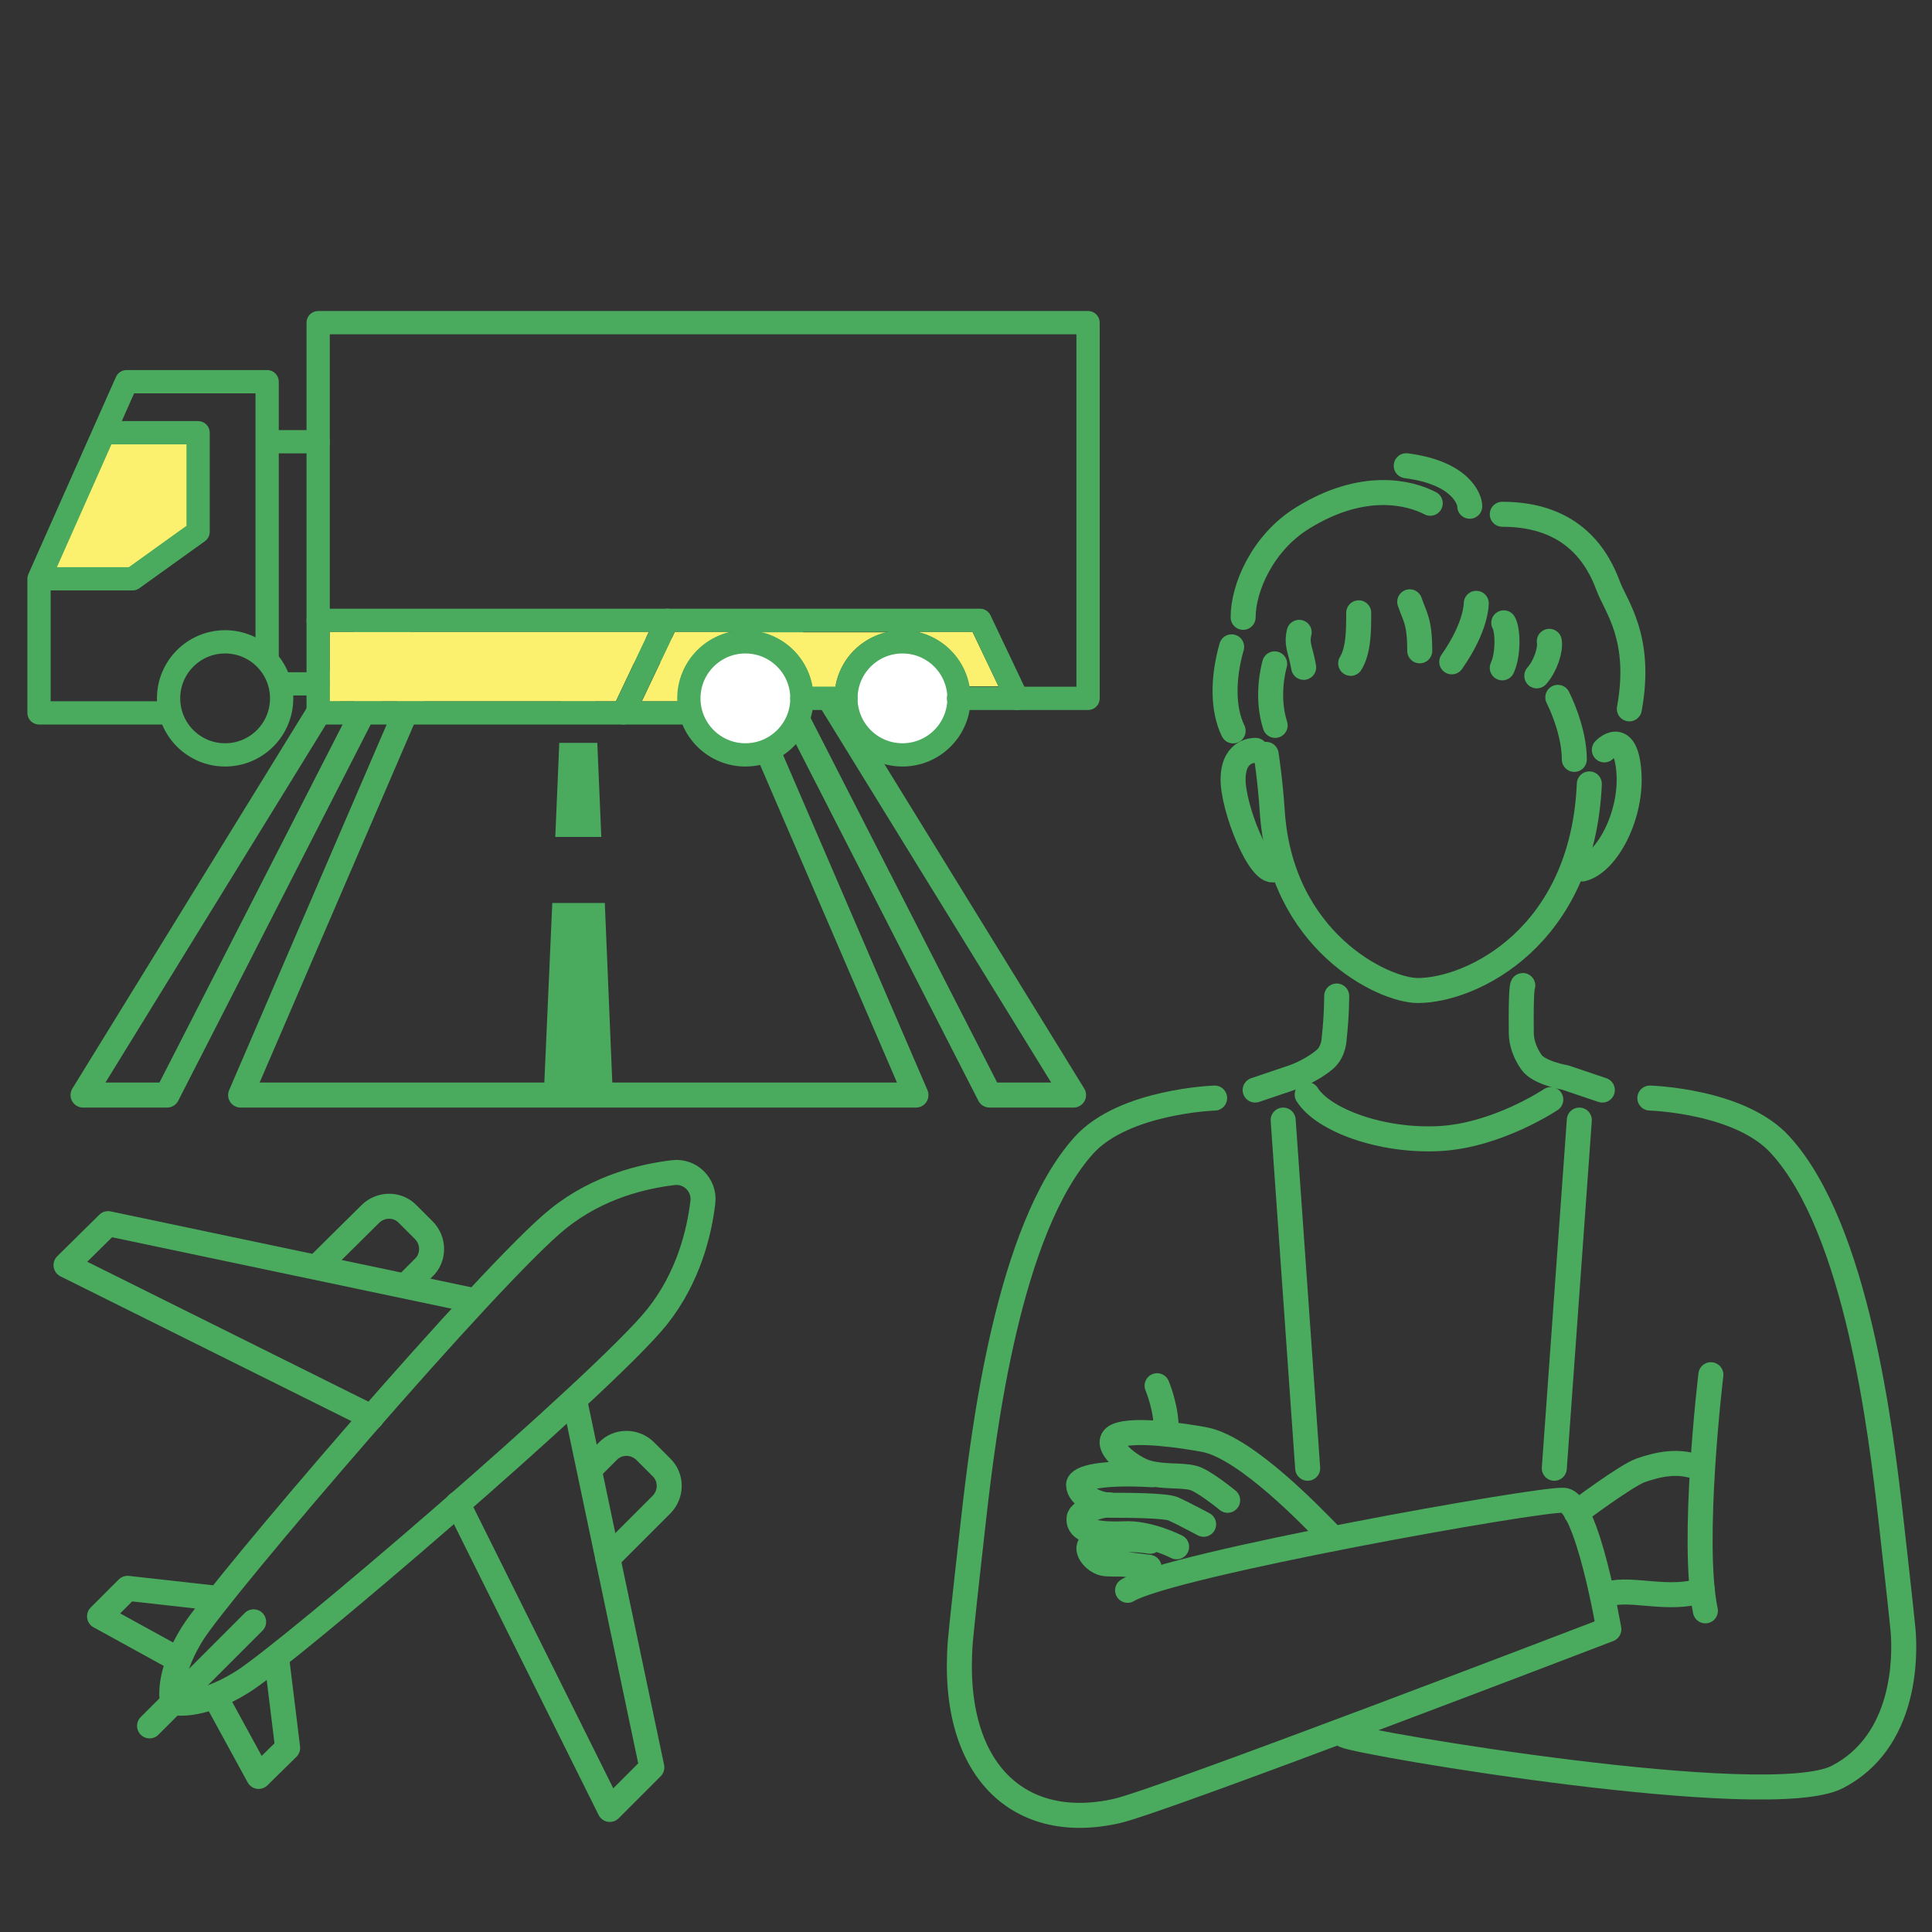 <?xml version="1.0" encoding="utf-8"?>
<!-- Generator: Adobe Illustrator 28.3.0, SVG Export Plug-In . SVG Version: 6.00 Build 0)  -->
<!DOCTYPE svg PUBLIC "-//W3C//DTD SVG 1.1//EN" "http://www.w3.org/Graphics/SVG/1.1/DTD/svg11.dtd">
<svg version="1.1" id="_レイヤー_1" xmlns:x="http://ns.adobe.com/Extensibility/1.0/" xmlns:i="http://ns.adobe.com/AdobeIllustrator/10.0/" xmlns:graph="http://ns.adobe.com/Graphs/1.0/"
	 xmlns="http://www.w3.org/2000/svg" xmlns:xlink="http://www.w3.org/1999/xlink" x="0px" y="0px" viewBox="0 0 386.2 386.2"
	 style="enable-background:new 0 0 386.2 386.2;" xml:space="preserve">
<rect x="0" y="0" width="386.2" height="386.2" fill="#333333" stroke="none"/>
<style type="text/css">
	.st0{fill:#4AAA5D;}
	.st1{fill:none;stroke:#4AAA5D;stroke-width:5;stroke-linecap:round;stroke-linejoin:round;stroke-miterlimit:10;}
	.st2{fill:none;stroke:#4AAA5D;stroke-width:5;stroke-linejoin:round;stroke-miterlimit:10;}
	.st3{fill:#FFFFFF;}
	.st4{fill:#FCF16E;}
	.st5{fill:#FCF16E;stroke:#4AAA5D;stroke-width:4.651;stroke-linecap:round;stroke-linejoin:round;stroke-miterlimit:10;}
	.st6{fill:none;stroke:#4AAA5D;stroke-width:4.651;stroke-linecap:round;stroke-linejoin:round;stroke-miterlimit:10;}
</style>
<g>
	<g>
		<polygon class="st0" points="120.2,167.3 111,167.3 111.8,148.5 119.4,148.5 		"/>
		<polygon class="st0" points="122.5,218.9 108.7,218.9 110.4,180.5 120.9,180.5 		"/>
		<polygon class="st0" points="119.1,141.2 112.1,141.2 112.6,130 118.6,130 		"/>
		<polygon class="st1" points="183.1,218.9 48.1,218.9 86.4,130 144.8,130 		"/>
		<polygon class="st2" points="33.4,218.9 16.6,218.9 72.7,127.8 80,127.8 		"/>
		<polygon class="st2" points="214.6,218.9 197.8,218.9 151.2,127.8 158.5,127.8 		"/>
	</g>
</g>
<g>
	<g>
		<polyline class="st1" points="94.8,260 21.6,244.6 13.2,252.9 74.3,283.3 		"/>
		<path class="st1" d="M63.3,253.3L74,242.7c2.1-2.1,5.5-2.1,7.5,0l3.2,3.2c2.1,2.1,2.1,5.5,0,7.5l-3.5,3.5"/>
		<polyline class="st1" points="43.4,319.5 25.5,317.5 19.9,323.1 35,331.4 		"/>
		<path class="st1" d="M131.3,263.3c6.4-8,8.5-17.1,9.2-23c0.4-3.4-2.5-6.3-5.9-5.9c-5.8,0.7-14.9,2.7-23,9.2
			c-13.2,10.5-67.7,74.2-73.1,82.9c-5.4,8.6-4,13.8-4,13.8s5.1,1.4,13.8-4C57.1,331,120.8,276.4,131.3,263.3z"/>
		<polyline class="st1" points="114.9,280.1 130.3,353.3 121.9,361.7 91.5,300.6 		"/>
		<path class="st1" d="M121.5,311.5l10.7-10.7c2.1-2.1,2.1-5.5,0-7.5l-3.2-3.2c-2.1-2.1-5.5-2.1-7.5,0l-3.5,3.5"/>
		<polyline class="st1" points="55.3,331.5 57.5,349.4 51.7,355.1 43.4,339.9 		"/>
		<line class="st1" x1="50.7" y1="324.2" x2="29.9" y2="345"/>
	</g>
</g>
<g>
	<path class="st1" d="M253.1,150.8c0,0,0.8,5.1,1.2,11.1c1.6,26.3,22.3,36.1,29.1,36.1c10.8,0,33-10.7,34.3-41.3"/>
	<path class="st1" d="M295.1,120.6c0,0,0.1,4.6-4.9,11.7"/>
	<path class="st1" d="M320.7,149.9c0,0,4.2-4.5,4.9,4.3c0.7,8.8-4.4,18.3-9.3,19.5"/>
	<path class="st1" d="M325.8,141.7"/>
	<path class="st1" d="M300.3,102.8c14.4,0,19.2,9,21.2,14.4c1.5,4,6.8,10.4,4.2,24.5"/>
	<path class="st1" d="M248.4,121.6"/>
	<path class="st1" d="M246.2,129.4"/>
	<path class="st1" d="M246.5,146.1c-2.1-4.3-2.1-10.5-0.3-16.8"/>
	<path class="st1" d="M251,150c0,0-4.3-0.3-4.5,5.4c-0.3,5.7,5.6,20.4,8.5,18.3"/>
	<path class="st1" d="M281.8,120.3c1,3,2,3.8,2,9.8"/>
	<path class="st1" d="M300.6,124.5c0.8,1.3,1,6.2-0.3,9"/>
	<path class="st1" d="M309.7,128.2c0.3,1.7-0.8,5-2.5,6.9"/>
	<path class="st1" d="M311.4,139.4c1.4,2.8,3.3,7.9,3.3,12.4"/>
	<path class="st1" d="M271.6,122.5c0,3.4,0,7.5-1.6,10.1"/>
	<path class="st1" d="M259.7,126.4c-0.6,2.5,0.3,3.5,0.9,7"/>
	<path class="st1" d="M254.8,132.7c-0.3,1.1-1.7,6.7,0.1,12.3"/>
	<path class="st1" d="M285.9,100.6c-4-2.1-13.4-4.6-25.6,3c-7.9,4.9-11.8,13.9-11.8,19.8"/>
	<path class="st1" d="M293.8,101.2c0-1.4-1.8-6.7-12.7-8.1"/>
	<path class="st1" d="M320,224"/>
	<path class="st1" d="M250.1,224"/>
	<path class="st1" d="M320.3,217.9l-7.4-2.5c0,0-5.3-0.9-6.8-3.1c-1.3-1.9-2-3.9-2-5.9c-0.1-9.4,0.3-9.4,0.3-9.4"/>
	<path class="st1" d="M250.9,217.9l7.4-2.5c0,0,3.5-1.1,6.5-3.6c1.9-1.6,1.9-4.3,1.9-4.3c0.5-4.2,0.5-8.4,0.5-8.4"/>
	<path class="st1" d="M310,219.8c0,0-10.7,7.2-22.3,7.8c-11.6,0.6-23.2-3.7-26.4-8.8"/>
	<line class="st1" x1="315.7" y1="223.9" x2="310.7" y2="293.5"/>
	<line class="st1" x1="256.5" y1="223.9" x2="261.4" y2="293.5"/>
	<g>
		<path class="st1" d="M329.8,219.5c0,0,18.1,0.5,26.1,9.4c15.3,16.8,20.1,57.2,22.1,74.9c2,17.7,2.4,21.9,2.4,21.9
			c0.5,5.4,0.6,22.4-13.1,29.5s-95.1-6.7-98.5-8.3"/>
		<path class="st1" d="M225.4,317.9c8.6-5.2,82.5-18.4,87.2-18c4.7,0.4,9,25.8,9,25.8S232.2,360,223.3,362
			c-20.2,4.6-34.2-8.9-31.1-36.3c0,0,0.4-4.2,2.4-21.9c2-17.7,6.9-58.1,22.1-74.9c8-8.8,26.1-9.4,26.1-9.4"/>
		<path class="st1" d="M342,274.8c0,0-4,33.3-1.1,47.2"/>
		<path class="st1" d="M315.1,302.4c0,0,10-7.5,12.9-8.5c3-1,7.6-2.4,12.3-0.2"/>
		<path class="st1" d="M321.6,318.6c4.6-1.3,12.1,1.5,18.7-0.7"/>
		<path class="st1" d="M265.4,306.4c-2.7-2.7-16.1-16.9-24.5-18.6c-4.2-0.8-14.2-2.3-17.6-0.8c-3.4,1.5,2.7,6.5,6.1,7.4
			c3.4,0.9,6.4,0.4,9,1c2,0.4,7,4.5,7,4.5"/>
		<path class="st1" d="M230.4,294.8c-10.2-0.6-14.7,0.6-14.8,2c0,2.3,3.9,4.1,6.6,4.1s10.5,0,12.3,0.7c1.8,0.8,6.1,3.1,6.1,3.1"/>
		<path class="st1" d="M221.7,300.8c-0.8-0.1-5.9,1.1-6,2.7c-0.4,3.3,6.3,3.2,8.9,3.1c5-0.3,10.6,2.6,10.6,2.6"/>
		<path class="st1" d="M229.9,308.1c-4.7-0.8-9.8,0-11.4,0.4c-2.1,0.6,0.1,3.9,2.6,4.1c1.2,0.1,3,0,3.8,0.1c1,0.1,4.8,0.6,4.8,0.6"
			/>
		<path class="st1" d="M231.3,277c0,0,2.1,4.9,1.8,9.6"/>
	</g>
</g>
<g>
	<circle class="st3" cx="148.8" cy="139.3" r="9.7"/>
	<circle class="st3" cx="180.6" cy="139.3" r="9.7"/>
	<g>
		<polygon class="st4" points="65.9,126.3 129.7,126.3 123.1,140.2 65.9,140.2 		"/>
		<path class="st4" d="M128.3,140.2l6.6-13.9h11.3c-6.1,1.4-10.7,6.8-10.7,13.3c0,0.2,0,0.4,0.1,0.6H128.3L128.3,140.2z"/>
		<path class="st4" d="M183.2,126.3h11.2l5.2,10.9h-5.9C192.8,131.8,188.6,127.5,183.2,126.3z"/>
		<path class="st4" d="M167,137.3h-4.6c-1-5.5-5.1-9.8-10.5-10.9h25.5C172.1,127.5,167.9,131.8,167,137.3z"/>
		<g>
			<polyline class="st5" points="9.3,115.7 26.5,115.7 39.6,106.3 39.6,86.5 21.3,86.5 			"/>
			<polyline class="st6" points="137.8,142.5 63.6,142.5 63.6,64.5 217.5,64.5 217.5,139.6 191.6,139.6 			"/>
			<polyline class="st6" points="33.8,142.5 7.8,142.5 7.8,115.7 25.3,76.3 53.4,76.3 53.4,131.2 			"/>
			<circle class="st6" cx="149" cy="139.6" r="11.3"/>
			<circle class="st6" cx="45" cy="139.6" r="11.3"/>
			<circle class="st6" cx="180.4" cy="139.6" r="11.3"/>
			<polyline class="st6" points="124.6,142.5 133.4,124 195.9,124 203.3,139.6 			"/>
			<line class="st6" x1="63.6" y1="124" x2="133.4" y2="124"/>
			<line class="st6" x1="55" y1="88.3" x2="63.6" y2="88.3"/>
			<line class="st6" x1="56.3" y1="136.7" x2="63.6" y2="136.7"/>
			<line class="st6" x1="169.1" y1="139.6" x2="160.3" y2="139.6"/>
		</g>
	</g>
</g>
</svg>
